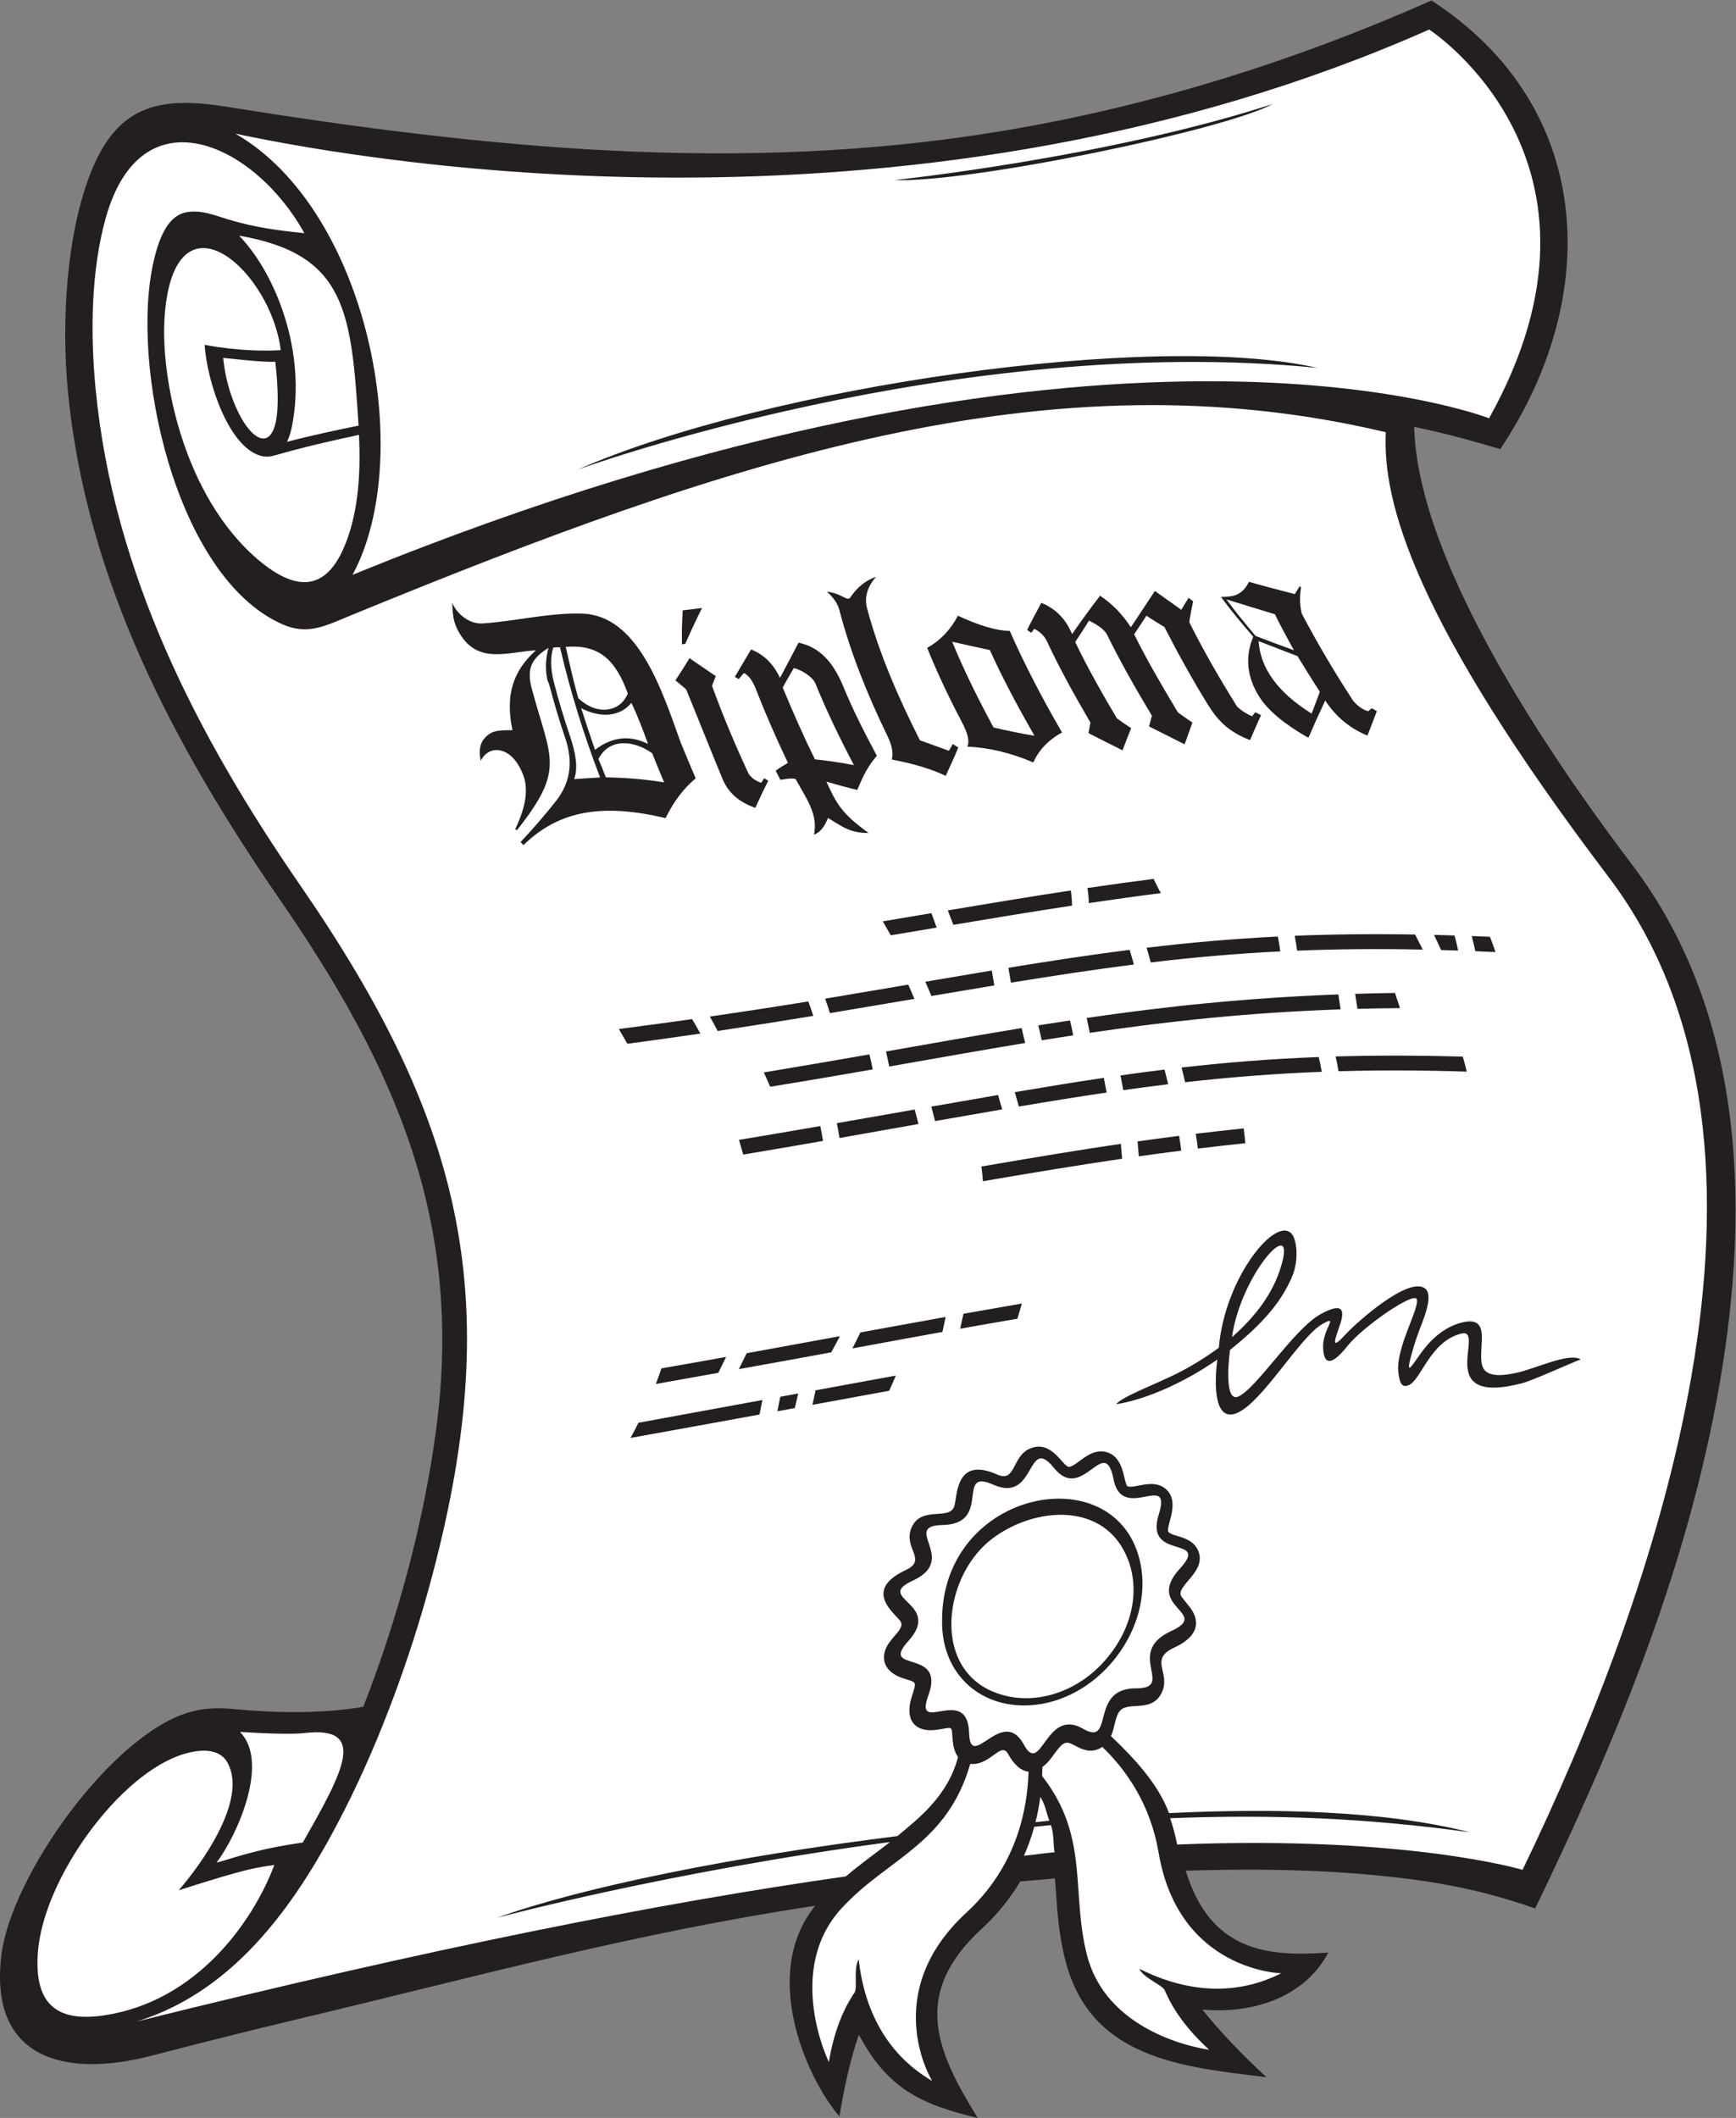 <?xml version="1.0" encoding="UTF-8" standalone="no"?>
<svg
   xmlns:dc="http://purl.org/dc/elements/1.1/"
   xmlns:cc="http://creativecommons.org/ns#"
   xmlns:rdf="http://www.w3.org/1999/02/22-rdf-syntax-ns#"
   xmlns:svg="http://www.w3.org/2000/svg"
   xmlns="http://www.w3.org/2000/svg"
   viewBox="0 0 549.04 669.6"
   height="669.6"
   width="549.04"
   xml:space="preserve"
   id="svg2"
   version="1.1"><rect x="0" y="0" width="549.04" height="669.6" fill="#808080" stroke="none"/><defs
     id="defs6" /><g
     transform="matrix(1.333,0,0,-1.333,0,669.6)"
     id="g10"><g
       transform="scale(0.1)"
       id="g12"><path
         id="path14"
         style="fill:#231f20;fill-opacity:1;fill-rule:evenodd;stroke:none"
         d="m 3355.25,4010.84 c 8.3,-324.64 329.42,-790.92 516.79,-1038.03 275.51,-363.35 281.68,-842.17 200,-1274.95 -79.77,-422.66 -243.48,-815.731 -429.7,-1201.036 -129.23,45.649 -241.61,65.586 -377.87,78.723 -149.03,14.375 -301.61,15.683 -451.24,10.879 58.48,-190.031 190.89,-204.922 338.44,-193.992 -58.2,-109.668 -183.86,-145.704 -298.69,-135.403 38.74,-49.57 99.69,-112.722 151.9,-160.344 -198.57,24.203 -416.89,42.992 -476.93,276.132 -18.22,70.774 -19.47,124.922 -24.97,195.317 -27.48,-2.258 -54.95,-4.68 -82.41,-7.231 -24.89,-41.785 -55.77,-79.441 -91.61,-112.429 C 2161.3,294.148 2221.8,158.406 2319.8,0 2186.89,31.777 2106.46,68.137 2037.75,197.488 2017.27,138.02 2003.2,73.652 1991.69,3.938 1924.22,78.965 1798.16,333.945 1934.08,503.313 1507.32,439.07 1133.89,336.191 716.926,236.914 597.766,208.547 478.945,178.75 360.414,147.859 152.992,93.809 -26.703,140.398 3.285,386.328 26.098,573.367 262.777,906.465 447.094,961.73 c 39.82,11.942 74.363,11.29 115.176,7.458 96.339,-9.043 203.515,-10.321 299.679,5.941 81.332,208.081 143.401,436.591 172.851,657.711 65.54,492.15 -96.101,858.6 -370.894,1256.95 -251.148,364.05 -459.441,757.64 -502.746,1204.68 -15.601,161.09 -4.777,377.32 57.535,527.62 64.481,155.51 166.114,172.39 319.153,147.89 615.142,-98.48 1220.412,-160.27 1839.932,-57.44 351.97,58.41 692.65,165.19 1018.58,309.5 387.72,-251.25 405.96,-701.42 163.12,-1063.98 -69.89,21.04 -132.62,37.81 -204.23,52.78 v 0" /><path
         id="path16"
         style="fill:#ffffff;fill-opacity:1;fill-rule:evenodd;stroke:none"
         d="m 650.891,600.051 c -39.618,-5.949 -57.821,-5.727 -226.832,-60.024 52.914,61.106 163.769,213.332 116.187,301.938 -14.82,27.605 -49.34,37.644 -104.223,21.199 C 284.613,817.773 103.953,569.883 90.051,394.414 80.531,274.363 130.16,225.754 247.359,243.406 466.02,276.34 599.488,463.691 650.891,600.051 Z M 529.473,4174.36 c 11.371,-114.11 71.871,-209.88 105.859,-188.02 24.047,15.47 29.098,79.3 17.809,178.89 -27.95,-1.06 -75.258,4.26 -123.668,9.13 z m 322.172,-182.52 c 5.203,-101.64 -3.899,-194.79 -36.512,-269.15 -46.176,-105.29 -117.906,-98.34 -201.379,-28.02 -89.77,75.62 -150.195,186.47 -185.883,301.69 -25.824,83.38 -48.359,204.9 -34.023,308.75 36.535,264.71 249.668,71.63 272.203,-112.34 -93.805,-5.53 -180.59,12.67 -180.59,12.67 5.656,-88.05 58.387,-248.35 137.836,-264.35 10.277,-2.07 20.664,-0.23 30.828,2.7 65.676,18.89 130.539,33.77 197.52,48.05 v 0" /><path
         id="path18"
         style="fill:#ffffff;fill-opacity:1;fill-rule:evenodd;stroke:none"
         d="m 558.418,4706.3 c 341.664,-72.82 1625.942,-287.25 2832.472,246.89 0,0 482.21,-312.65 142.05,-921.96 0,0 -910.68,357.75 -2696.424,-371.25 152.175,282.07 36.535,865.47 -278.098,1046.32 z m 1213.112,-2892.56 -18.56,-37.72 c 73.44,13.21 146.43,26.42 219.14,39.82 6.19,11.07 13.46,24.39 20.6,38.31 -73.68,-13.52 -147.36,-27.05 -221.18,-40.41 z m 514.39,93.62 c -2.77,-12.15 -5.43,-24.2 -7.83,-35.5 45.09,8.04 90.31,15.97 135.72,23.7 3.82,11.67 7.1,23.96 10.65,36.04 -46.27,-7.94 -92.44,-16.03 -138.54,-24.24 z m -400.09,-223.68 c 2.85,11.75 5.56,23.4 8.02,34.59 l -42.58,-7.78 c -1.58,-7.92 -4.02,-20.12 -6.95,-34.4 l 41.51,7.59 z m -83.92,-15.34 c 2.63,12.75 5.05,24.65 7.02,34.41 -97.43,-17.81 -195.43,-35.72 -294.19,-53.86 -5.74,-11.67 -12.02,-24.17 -18.85,-36.05 102.49,18.42 204.44,36.95 306.02,55.5 z m -97.71,98.93 18.53,37.68 c -51.01,-9.16 -102.11,-18.22 -153.33,-27.11 -4.37,-12.91 -8.75,-24.78 -13.39,-37.08 49.63,8.88 99.02,17.7 148.19,26.51 z m 230.84,-41.46 c -2.07,-10.31 -4.67,-22.18 -7.48,-34.48 l 182.1,33.4 c 5.18,11.66 10.93,23.95 15.85,36.03 -63.31,-11.66 -126.79,-23.29 -190.47,-34.95 z m 300.98,138.5 c 2.29,11.07 4.91,23.2 7.63,35.5 -67.54,-12.1 -134.96,-24.41 -202.36,-36.75 -5.93,-12.75 -12.44,-25.68 -18.87,-37.92 71.19,13.15 142.28,26.3 213.6,39.17 z m -551.82,747.96 c 6.37,-11.26 12.75,-22.98 18.44,-34.23 75.64,11.38 151.22,23.39 226.93,35.82 -3.53,11.39 -7.52,23.27 -11.8,34.25 -77.75,-12.63 -155.64,-24.56 -233.57,-35.84 z m 511.24,82.61 14.51,-33.86 c 51.59,8.76 101.12,17.13 149.12,25.07 l -5.89,35.37 c -50.68,-8.4 -103.04,-17.28 -157.74,-26.58 z m 26.92,128.3 c -4.06,11.33 -8.28,22.99 -12.48,34.32 -38.36,-6.48 -76.77,-12.96 -115.26,-19.4 6.29,-11.04 12.31,-22.08 18.86,-33.12 36.33,6.03 72.61,12.11 108.88,18.2 z m 26.41,40.86 c 4.67,-11.81 9.11,-23.45 13.13,-34.24 93.74,15.7 187.4,31.23 281.51,45.57 0.11,12.58 -1,24.63 -2.86,35.86 -97.59,-14.76 -194.6,-30.84 -291.78,-47.19 z m 143.8,-136.11 5.89,-35.37 c 101.94,16.63 197.44,31.17 291.79,43.12 -3.25,12.07 -6.75,23.98 -10.07,34.79 -93.14,-11.83 -187.29,-26.16 -287.61,-42.54 z m 70.85,-136.57 8.36,-35.35 c 24.89,4.01 49.74,7.93 74.58,11.72 -2.11,11.25 -4.84,23.46 -7.73,35.34 -25.04,-3.79 -50.08,-7.69 -75.21,-11.71 z m 116.62,325.77 c 1.89,-11.31 3.09,-23.29 3.29,-35.75 56.77,8.42 113.71,16.37 170.97,23.6 -6.28,10.84 -11.75,22.71 -17.22,33.75 -52.62,-6.68 -104.92,-13.93 -157.04,-21.6 z m 140.37,-141.7 c 3.43,-11.3 6.81,-23.09 9.88,-34.82 100.69,11.98 200.98,20.92 307.37,26.19 -1.5,11.45 -3.43,23.73 -5.88,35.23 -108.02,-5.37 -209.56,-14.44 -311.37,-26.6 z m 681.84,30.52 c 5.97,-12.07 11.75,-24.31 16.77,-35.91 13.41,-0.37 26.94,-0.79 40.64,-1.25 -2.62,11.92 -5.49,24.13 -8.6,35.81 -16.49,0.52 -32.75,0.97 -48.81,1.35 z M 3180.68,2629.3 c -1.75,12.24 -3.56,24.44 -5.33,35.46 -220.79,-8.37 -409.76,-28.49 -597.22,-55.83 2.58,-11.16 5.22,-23.43 7.35,-35.32 187.62,27.66 377.32,48.19 595.2,55.69 z m -748.43,-79.75 -8.36,35.41 c -103.55,-16.97 -209.16,-35.72 -321.77,-55.51 2.64,-11.54 5.31,-23.85 7.67,-35.73 111.99,19.64 218,38.58 322.46,55.83 z m -446.71,-190.14 c 2.08,-10.47 4.3,-22.55 6.26,-35.23 62.55,11.02 125.02,22.17 187.37,33.2 l -8.94,34.38 c -61.42,-10.74 -123.04,-21.59 -184.69,-32.35 z m 422.1,73.58 9.76,-34.14 c 72.07,12.17 140.9,23.29 208.14,33.17 l -6.58,34.86 c -67.85,-10.06 -137.61,-21.4 -211.32,-33.89 z m 395.72,58.32 c 2.65,-10.33 5.5,-21.86 8.57,-34.83 105.71,11.98 211.39,20.43 324.02,24.72 -1.99,11.69 -4.38,23.98 -7.14,35.07 -114.01,-4.34 -219.71,-12.84 -325.45,-24.96 z m 365.45,26.3 c 2.71,-11.54 5.03,-23.54 6.97,-35.08 94.8,2.74 194.91,2.56 304.33,-0.9 -3.01,12.08 -6.02,23.96 -9.57,35.63 -109.45,3.03 -208.58,3.05 -301.73,0.35 z m -331.75,-183.35 c 1.96,-12.03 3.67,-23.8 5.03,-35.1 36.79,4.47 74.19,8.68 112.52,12.66 -0.82,11.27 -2.46,23.55 -3.83,35.22 -39.19,-4.07 -76.93,-8.33 -113.72,-12.78 z m -174.76,-59.21 -2.91,35.34 c -107.21,-15.76 -212.87,-33.57 -330.84,-53.77 1.36,-11.87 2.73,-23.55 3.55,-35 114.99,19.75 222.15,37.61 330.2,53.43 z m -284.53,117.05 -9.75,34.12 c -50.63,-8.68 -103.22,-17.89 -158.39,-27.56 l 8.92,-34.34 c 55.18,9.73 108.07,19.01 159.22,27.78 z m -425.15,-74.8 c -1.87,12.24 -4.1,24.18 -6.37,35.28 -64.36,-11.17 -128.73,-22.2 -192.94,-32.83 3.55,-11.68 6.83,-23.33 10.11,-34.8 63.04,10.43 126.15,21.29 189.2,32.35 z m 118.03,169.58 c -2.29,11.43 -5.01,23.67 -7.81,35.67 -79.29,-13.89 -162.23,-28.24 -250.5,-42.79 5.19,-11.88 10.11,-23.13 15.02,-33.97 85.1,13.75 165.71,27.55 243.29,41.09 z m 98.83,167.28 -14.5,33.83 -197.36,-33.34 c 4.17,-11.25 8.01,-22.93 11.45,-34.27 l 200.41,33.78 z m -507.75,-82.22 c -6.19,11.3 -13.08,23.18 -19.7,34.29 -57.92,-8.21 -115.84,-16.06 -173.74,-23.55 6.83,-11.88 13.66,-23.75 20.22,-35 57.85,7.64 115.56,15.76 173.22,24.26 z m 1410.04,231.89 c 2.39,-12 4.28,-24.14 5.73,-35.24 92.8,3.73 190.73,4.7 297.93,2.51 -5.66,11.83 -11.95,24.16 -18.05,35.76 -102.49,1.71 -196.47,0.59 -285.61,-3.03 z m 143.41,-137.71 c 1.92,-11.72 3.78,-23.97 5.48,-35.59 32.95,0.88 66.57,1.47 100.95,1.73 -3.82,11.88 -8.2,23.76 -11.75,36.04 -32.26,-0.48 -63.77,-1.23 -94.68,-2.18 z m 276.71,137.06 c 3.09,-11.95 5.92,-24.09 8.49,-35.92 15.73,-0.63 31.62,-1.32 47.78,-2.07 -4.11,12.5 -8.21,23.95 -13.13,36.25 -14.57,0.63 -28.92,1.2 -43.14,1.74 z m -720.17,-351.43 c -3.08,12.54 -6.07,24.26 -8.8,34.75 -34.59,-4.25 -69.31,-8.89 -104.44,-13.88 l 6.59,-34.91 c 35.82,5.04 71.29,9.74 106.65,14.04 z m 30.9,-157.48 c -1.34,11.21 -3.06,23 -5.06,35.09 -33.4,-4.23 -66.11,-8.66 -98.54,-13.25 l 2.91,-35.37 c 33.3,4.71 66.77,9.21 100.69,13.53 z M 2122.4,4596.18 c 0,0 504.57,53.07 897.11,180.3 -114.3,-61.97 -718.01,-187.19 -897.11,-180.3 z M 1615.04,3262.09 c -46.19,129.79 -102.76,301.39 -233.38,305.84 -77.07,2.63 -159.32,-18.26 -237.2,-23.34 -27.6,-1.79 -58.48,18.76 -71.59,48.96 1.64,-28.12 1.57,-45.87 17.49,-72.5 44.48,-74.41 114.5,-43.75 181.17,-40.21 -55.47,-49.79 -72.69,-107.09 -55.74,-189.38 -28.42,-0.41 -47.83,1.46 -65.59,-18.55 -11.47,-12.5 -14.75,-30.41 -9.56,-53.95 19.95,40.2 75.65,35.61 101.38,-35.84 11.71,-32.51 5.46,-74.37 -19.67,-126.46 1.09,-0.43 2.45,-1.25 4.1,-2.5 115.86,146.25 80.11,168.35 35.25,335.84 -13.34,49.81 1.36,72.51 39.62,96.68 -7.11,-26.05 -7.92,-52.29 -2.46,-76.47 1.1,-3.12 2.19,-5.62 3.55,-8.33 11.48,-43.13 23.74,-85.55 38.26,-127.92 18.82,-54.92 13.67,-102.3 -17.76,-145.64 -24.87,-32.5 -63.67,-76.87 -87.72,-102.08 2.19,-2.71 4.92,-5 6.56,-7.51 86.08,83.97 189.92,98.97 337.48,64.18 17.22,35.83 41.54,70 71.33,94.17 -12.3,28.54 -23.77,56.88 -35.52,85.01 z M 2791.86,1765.38 c 32.52,16.31 66.49,36.79 99.9,61.43 14.21,168.13 138.99,318.8 174.62,267.84 8.63,-12.36 16.01,-51.7 1.52,-93.79 -30.6,-76.67 -90.34,-131.34 -149.64,-179.47 -5.74,-44.58 -9.9,-123.19 19.68,-110.42 42.83,18.48 132.2,160.34 194.57,195.01 53.75,29.88 59.4,10.93 45.91,-27.09 -15.95,-44.95 -17.37,-54.57 16.22,-18.25 24.46,26.47 148.93,137.61 187.11,106.22 15.2,-12.5 4.62,-49.79 -7.68,-81.3 -9.76,-25.05 -16.14,-43.62 -20.27,-57.61 -22.56,-76.35 -6.79,-47.72 17.94,-13.32 19.42,26.99 50.19,59.57 95.24,71.55 72.66,19.33 40.41,-55.84 48.66,-97.5 4.24,-21.48 22.34,-34.95 84.39,-20.95 44.15,9.95 122.7,48.17 150.22,31.41 -37.78,-14.93 -114.01,-50.18 -140.31,-56.91 -214.15,-54.85 -81.02,134.22 -143.77,117.91 -73.83,-19.18 -94.07,-109.64 -123.79,-122.08 -14.55,-6.1 -21.17,1.47 -24.59,29.17 -7.23,58.34 50.12,151.71 43.71,174.37 -5.58,19.79 -127.55,-64.78 -163.37,-109.4 -16.29,-20.31 -57.4,-69.24 -58.93,-3.53 -1.01,42.83 38.43,77.02 -0.96,54.81 -53.01,-28.75 -142.11,-185.62 -203.31,-211.51 -50.57,-21.4 -55.75,55.87 -46.73,126.71 -87.99,-61.25 -180.09,-96.87 -239.93,-105.84 12.22,17.23 94.51,47.91 143.59,72.54 z m 131.05,86.22 c 47.55,42.29 91.31,93.2 113.14,157.72 49.5,146.33 -91.28,-2.5 -113.14,-157.72 z m 343.77,1484.86 c -4.38,2.92 -8.47,5.21 -12.29,7.09 -2.74,-2.5 -5.47,-4.59 -7.93,-7.09 -12.03,2.92 -23.77,10.84 -35.52,24.17 -44.81,68.33 -85.54,137.51 -122.16,206.88 -5.46,21.04 -5.19,42.51 -1.9,62.3 -1.37,1.46 -1.93,2.5 -3.01,3.54 -3.83,-5.83 -7.66,-12.71 -11.75,-19.17 -36.35,9.59 -72.69,18.75 -108.77,29.17 -15.85,-31.25 -35.53,-35.83 -66.41,-35.83 22.69,-31.25 48.92,-62.72 76.53,-94.38 -20.23,-48.13 -14.86,-96.12 14.21,-142.3 20.11,-31.95 57.65,-63.34 113.95,-96.05 1.08,0 2.18,-0.41 3.27,-0.21 12.57,29.38 25.7,58.34 39.36,87.3 24.6,-38.13 58.47,-66.05 100.02,-83.13 7.92,18.96 14.76,38.34 22.4,57.71 z m -196.76,144.59 c -30.6,11.04 -60.66,22.29 -90.99,33.96 -24.05,28.97 -48.1,57.5 -69.13,86.67 37.97,-11.88 75.96,-23.34 115.04,-35.21 13.38,-28.13 29.79,-57.08 45.08,-85.42 z m 61.5,-98.55 c -6.29,-17.7 -12.86,-34.16 -19.41,-51.66 -81.98,51.04 -121.33,108.33 -125.97,171.87 30.87,-11.66 61.48,-23.74 92.36,-35.62 17.49,-28.75 35.25,-56.66 53.02,-84.59 z m -139.38,-55.41 c -4.91,2.29 -9.29,4.79 -13.93,6.87 -2.19,-2.91 -4.92,-6.25 -7.38,-9.58 -14.48,6.46 -26.78,14.17 -36.07,23.75 -40.99,65.83 -79.25,131.67 -112.59,198.76 -1.09,3.54 7.38,43.13 8.74,50.2 -3.27,2.51 -6.83,5.21 -10.65,8.34 -6.01,-9.59 -11.75,-19.17 -17.49,-28.34 -21.31,15.01 -42.08,30 -62.58,44.59 -25.41,-38.13 -44,-67.29 -57.11,-86.04 -19.68,30.21 -43.45,55.2 -72.97,74.79 -23.22,-30.21 -45.36,-60.84 -66.4,-91.04 -14.76,35.2 -37.98,59.79 -72.97,74.16 -11.47,-21.46 -22.95,-42.5 -33.61,-63.96 3.28,-2.7 6.29,-5.2 9.56,-7.29 2.46,2.92 4.65,6.46 7.39,9.59 15.02,-7.5 25.13,-18.55 31.15,-31.88 29.78,-64.17 65.31,-127.3 101.93,-190.42 -1.37,-8.34 -3.28,-16.67 -4.37,-25.21 26.5,-13.54 53.29,-27.09 80.61,-40.63 6.56,17.5 13.39,34.79 20.5,52.5 -11.75,7.71 -22.96,15.42 -33.89,23.34 -35.8,60.21 -69.96,120.83 -98.93,181.05 11.21,16.45 22.15,33.54 32.8,50.62 23.77,-11.46 37.72,-22.71 43.17,-33.96 31.44,-64.16 67.78,-127.71 106.03,-191.46 -2.45,-8.34 -4.09,-17.09 -6.83,-25.43 28.15,-13.95 56.3,-28.33 84.45,-42.5 6.29,17.3 12.29,34.17 18.58,51.68 -11.48,7.71 -23.23,16.04 -34.43,23.96 -37.17,62.08 -73.23,123.34 -103.85,185.42 9.84,14.79 19.4,28.96 29.24,43.96 14.21,-9.79 28.7,-18.13 42.63,-26.88 30.88,-60.41 64.37,-120.95 100.84,-180.42 26.38,-43.04 51.37,-67.72 102.2,-87.71 8.74,19.58 16.94,39.58 26.23,59.17 z m -472.2,-41.05 c -46.73,80.21 -88.28,159.8 -124.07,240.85 -30.6,0.2 -72.14,12.5 -122.97,36.04 -17.77,-33.75 -42.09,-58.97 -72.96,-76.25 23.5,-58.34 51.18,-117.05 81.7,-174.8 14.29,-27.04 19.68,-46.88 13.39,-59.38 51.65,-2.29 104.12,-15 156.59,-37.5 13.39,29.38 35.25,52.92 68.32,71.04 z m -65.59,-7.71 c -23.77,3.33 -71.32,13.55 -97.02,19.58 -36.34,67.3 -69.94,134.8 -98.1,203.35 29.24,-6.87 59.31,-13.12 89.37,-19.79 30.88,-68.34 67.22,-135.63 105.75,-203.14 z m -180.64,-28.12 c -4.63,2.92 -8.47,5.42 -13.11,8.54 -3.01,-5.84 -5.73,-11.04 -9.29,-16.04 -23.23,8.33 -45.92,16.45 -68.59,24.79 -52.2,103.13 -96.91,206.5 -125.43,312.93 -7.27,27.11 1.91,52.71 21.31,74.8 -24.87,-8.55 -45.63,-25.42 -62.03,-50.43 -9.23,-6.41 -19.43,10.95 -54.65,15.22 17.49,-15.42 26.78,-30.63 30.06,-45.22 26.5,-100.84 66.08,-199.19 113.68,-297.09 10.33,-21.27 14.48,-39.8 10.38,-55.83 52.47,-10.01 95.11,-22.92 127.89,-38.76 10.12,21.88 20.49,44.59 29.78,67.09 z m -193.2,-19.38 c -29.23,54.59 -56.64,108.31 -79.52,163.97 -24.13,58.72 -56.84,93.96 -106.3,104.17 -14.48,-27.92 -29.51,-56.26 -44,-83.54 -15.03,32.5 -37.98,55.41 -68.59,67.5 -13.11,-21.88 -25.69,-43.34 -38.53,-65 3.28,-1.68 6.01,-3.55 9.3,-5.22 3.82,5 8.19,9.38 12.29,14.38 12.3,-6.04 21.71,-20.68 30.06,-42.29 22.26,-57.57 47.27,-113.96 74.33,-170.84 -13.94,-8.13 -23.5,-14.17 -28.97,-18.75 3.83,-7.09 7.11,-14.59 10.94,-21.46 10.92,1.46 24.59,4.58 36.06,2.08 27.61,-49.59 53.57,-84.38 43.73,-132.1 17.49,6.47 26.5,22.72 33.34,39.59 34.98,-21.46 53.56,-36.04 96.19,-35.62 -64.22,46.46 -75.7,68.75 -100.02,121.66 32.52,-9.36 56.84,-15.82 73.24,-19.57 14.48,34.37 23.77,53.96 46.45,81.04 z m -54.37,-22.29 c -31.43,6.04 -60.67,10.62 -92.65,13.75 -27.59,56.67 -52.74,113.13 -76.24,170.21 7.93,15.21 17.22,30.84 26.24,46.26 17.22,-3.76 44.81,-20.63 51.1,-36.26 26.51,-65.2 57.93,-130 91.55,-193.96 z m -360.45,372.73 c -15.31,-2.09 -31.15,-3.97 -45.91,-5.63 -1.37,-26.87 -2.46,-53.96 -1.64,-80.43 2.73,0 5.19,0.63 7.93,1.05 12.02,27.92 25.41,56.46 39.62,85.01 z m 157.13,-409.61 c -3,1.88 -6.28,3.96 -9.84,5.63 -2.73,-3.54 -4.09,-7.5 -7.1,-10.63 -13.12,4.59 -22.41,11.46 -29.51,21.25 -32.25,68.97 -61.22,138.34 -86.91,208.55 2.73,7.92 5.74,15.42 9.02,23.13 -20.49,14.17 -41.81,28.12 -62.3,42.71 -10.94,-17.71 -22.14,-35.42 -33.62,-52.71 8.75,-6.88 16.95,-14.17 25.42,-21.25 0.82,-1.04 76.51,-189.59 85.81,-211.05 13.38,-33.34 38.8,-56.25 78.42,-70.01 9.84,21.88 19.96,43.34 30.61,64.38 z m -333.11,206.68 c -10.12,-22.92 -27.05,-35.53 -50.02,-37.92 -22.94,-2.39 -45.36,6.88 -67.49,26.67 -11.48,40.21 -20.5,81.25 -29.79,121.87 78.43,6.47 117.78,-29.78 147.3,-110.62 z m 47.82,-119.38 c -48.11,23.95 -90.73,12.92 -125.71,-14.17 -11.47,33.12 -22.13,65.62 -32.79,98.76 47.82,-24.59 92.91,-19.38 119.14,12.7 15.58,-32.7 27.33,-63.95 39.36,-97.29 z m -113.68,-79.59 c -20.5,-1.04 -41,-2.71 -61.49,-3.96 9.29,25.63 4.52,59.55 -9.84,101.88 -14.33,42.26 -27.13,84.78 -38.26,127.92 -8.81,34.16 -8.19,61.67 -1.36,82.3 5.19,0.63 10.93,0.42 15.85,0.63 24.05,-103.34 55.74,-206.05 95.1,-308.77 z m 123.52,57.5 c 9.56,-23.12 18.57,-46.25 28.41,-69.17 -48.09,7.92 -92.36,11.05 -138.27,11.88 -5.47,14.58 -11.48,29.17 -17.49,43.55 24.32,48.33 81.16,46.46 127.35,13.74 z m 1578.32,913.9 c -859.21,84.68 -1752.54,-240.41 -1755.26,-241.34 452.32,198.17 1368.42,329.42 1755.26,241.34 z M 3487.27,677.59 c -242.72,33.582 -464.23,42.832 -710.94,33.348 6.85,-20.059 12.37,-41.043 16.62,-62.391 547.73,21.953 819.46,-60.051 819.46,-60.051 306.96,634.864 694.27,1708.324 204.23,2354.604 -462.91,610.51 -536.66,890.7 -528.77,1055.04 -801.49,190.34 -1562.1,-67.85 -2456.081,-434.67 -60.406,-24.78 -101.726,-47.46 -162.215,-20.65 -254.183,112.65 -362.304,617.02 -304.617,862.68 18.133,77.23 44.957,112 84.402,115.46 32.434,2.84 52.825,-6.14 92.661,-18.32 59.812,-18.29 118.238,-26.18 180.066,-32.38 -116.324,210.83 -386.34,339.17 -471.223,35.95 C 216.57,4383.72 213.691,4236.37 226.895,4100.09 269.18,3663.63 466.977,3279.18 712.477,2923.3 1105.17,2354.06 1202.38,1930.28 1017.73,1257.52 973.266,1095.56 905.176,903.699 818.297,732.258 710.832,520.176 563.625,302.031 323.688,228.645 1023.57,402.656 1561.98,509.695 2006.94,573 c 36.02,30.75 71.73,55.496 104.72,81.426 -530.31,-70.832 -930.94,-179.297 -932.71,-179.719 202.99,73.066 560.94,145.281 950.21,193.84 53.37,44.422 119.51,95.742 143.99,187.527 -6.43,8.684 -10.77,20.696 -12.43,35.813 -4.48,40.918 4.34,34.793 -37.82,28.828 -52.89,-7.5 -76.12,23.855 -60.63,75.125 13.04,43.2 14.94,35.02 -22.54,47.99 -26.63,9.23 -46.76,28.57 -41.59,57.5 6.59,37.05 53.36,57.34 37.25,78.14 -15.12,19.51 -87.43,72.78 13.29,119.87 53.11,24.82 -6.53,51.54 13.72,100.09 22.91,54.93 92.12,14.98 102.22,53.05 6.74,25.41 3.63,117.25 100.95,73.67 47.68,-21.34 32.88,49.45 85.49,64.1 48.66,13.55 71.51,-48.49 86.45,-45.87 18.92,3.3 46.28,42.53 83.03,35.89 50.5,-9.14 44.13,-78.79 55.57,-82.37 16.62,-5.2 58.35,18.25 87.58,-4.35 41.47,-32.07 -1.91,-95.08 9.33,-104.66 12.54,-10.68 52.74,-9.72 68.14,-40 26.75,-52.61 -53.85,-86.09 -38.13,-112.43 l 22.24,-27.99 c 30.23,-44.27 1.15,-74.78 -41.54,-93.98 -58.43,-28.36 -4.05,-59.68 -27.94,-106.85 -24.58,-48.507 -80.84,-17.257 -100.15,-43.792 -9.95,-13.692 -10.71,-37.676 -19.73,-58.196 54.42,-51.882 111.82,-112.879 137.68,-182.586 244.75,11.661 508.32,6.758 713.68,-45.476 z m -993.79,16.98 c -15.64,-1.3 -24.05,-2.656 -39.61,-4.062 -6.51,-23.582 -14.64,-46.492 -24.44,-68.613 29.59,2.96 44.28,5.742 72.54,8.25 -3.43,21.652 -1.1,43.039 -8.49,64.425 z m -36.7,6.953 c 13.4,1.211 19.56,2.395 32.87,3.528 -7.22,18.738 -9.31,37.515 -21.4,56.531 -2.72,-20.43 -6.54,-40.469 -11.47,-60.059 z M 567.402,4464.32 c 87.657,-91.12 160.778,-277.48 124.918,-453.93 -2.8,-13.75 -6.621,-25.39 -11.297,-35.03 57.665,15.32 129.477,30.35 169.747,38.44 -17.379,268.9 -28.684,406.59 -283.368,450.52 z M 721.555,912.883 c -28.84,-3.371 -97.782,-0.84 -152.278,2.703 70.325,-70.352 -4.535,-242.051 -55.351,-309.902 34.672,8.386 86.781,30.886 204.429,47.558 95.614,167.52 156.059,277.449 3.2,259.641 v 0" /><path
         id="path20"
         style="fill:#ffffff;fill-opacity:1;fill-rule:evenodd;stroke:none"
         d="m 2615.34,880.09 c 59.3,-57.168 114.5,-138.547 133.61,-250.996 47.67,-280.676 290.76,-285.957 290.76,-285.957 -121.05,-60.879 -240.68,-37.461 -336.71,10.691 10.59,-22.324 55.37,-38.73 60.48,-50.898 12.57,-29.922 39.88,-81.446 105.18,-140.996 0,0 -239.39,29.199 -289.57,224.062 -38.7,150.32 6.32,280.684 -106.5,424.883 0.29,6.934 0.48,14.07 0.55,21.348 18.36,13.703 25.84,29.793 39.31,45.527 16.37,19.109 24.33,12.441 43.5,2.559 20.36,-10.5 38.85,-13.965 59.39,-0.223 z M 2440.32,821.379 C 2437.5,724.719 2408.45,593.418 2293.19,487.336 2083.73,294.531 2211.65,87.754 2211.65,87.754 2094.69,156.133 2049.2,269.23 2037.3,376.008 c -12.97,-21.059 -2.34,-67.539 -9.76,-78.449 -18.26,-26.844 -46.61,-77.793 -61.01,-164.993 0,0 -105.84,216.692 30.28,364.875 109.24,118.907 249.67,150.071 305.2,342.254 48.53,-4.429 72.63,54.77 89.81,23.547 13.98,-25.422 30.54,-40.137 48.5,-41.863 v 0" /><path
         id="path22"
         style="fill:#ffffff;fill-opacity:1;fill-rule:evenodd;stroke:none"
         d="m 2641.16,1519.16 c 17.94,-111.65 140.15,17.14 108.66,-86.24 -37.59,-114.03 125.26,-48.69 48.5,-131.2 -83.55,-92.27 78.22,-103.41 -21.98,-148.02 -108.52,-52.04 15.6,-136.34 -83.81,-134.76 -109.4,-1.58 -46.59,-141.682 -124.9,-94.67 -88.49,48.789 -97.03,-118.989 -140.06,-35.872 -51.64,88.985 -127.25,-73.3 -128.42,28.946 -6.88,111.216 -134.31,-13.477 -95.49,87.666 38.61,111.05 -120.56,48.29 -47.07,127.74 79.09,89.64 -86.42,99.31 11.61,142.82 106.84,51.66 -33.61,130.13 71.19,130.85 114.84,4.52 26.32,137.06 118.04,95.23 101.05,-44.01 78.06,119.67 142.37,41.06 67.71,-85.82 119.09,77.77 141.36,-23.55 z M 2394.34,999.473 c 73.45,-14.785 163.9,12.117 229.04,87.527 63.92,74.01 81.09,163.72 53.12,236.89 -53.62,140.26 -223.83,127 -325.48,47.57 -119.33,-93.25 -145.1,-334.06 43.32,-371.987 z m -159.13,182.097 c 0.58,311.24 417.86,390.57 470.69,133.45 30.99,-150.81 -92.59,-317.911 -249.79,-335.165 -126.06,-13.832 -223.86,71.115 -220.9,201.715 v 0" /></g></g></svg>